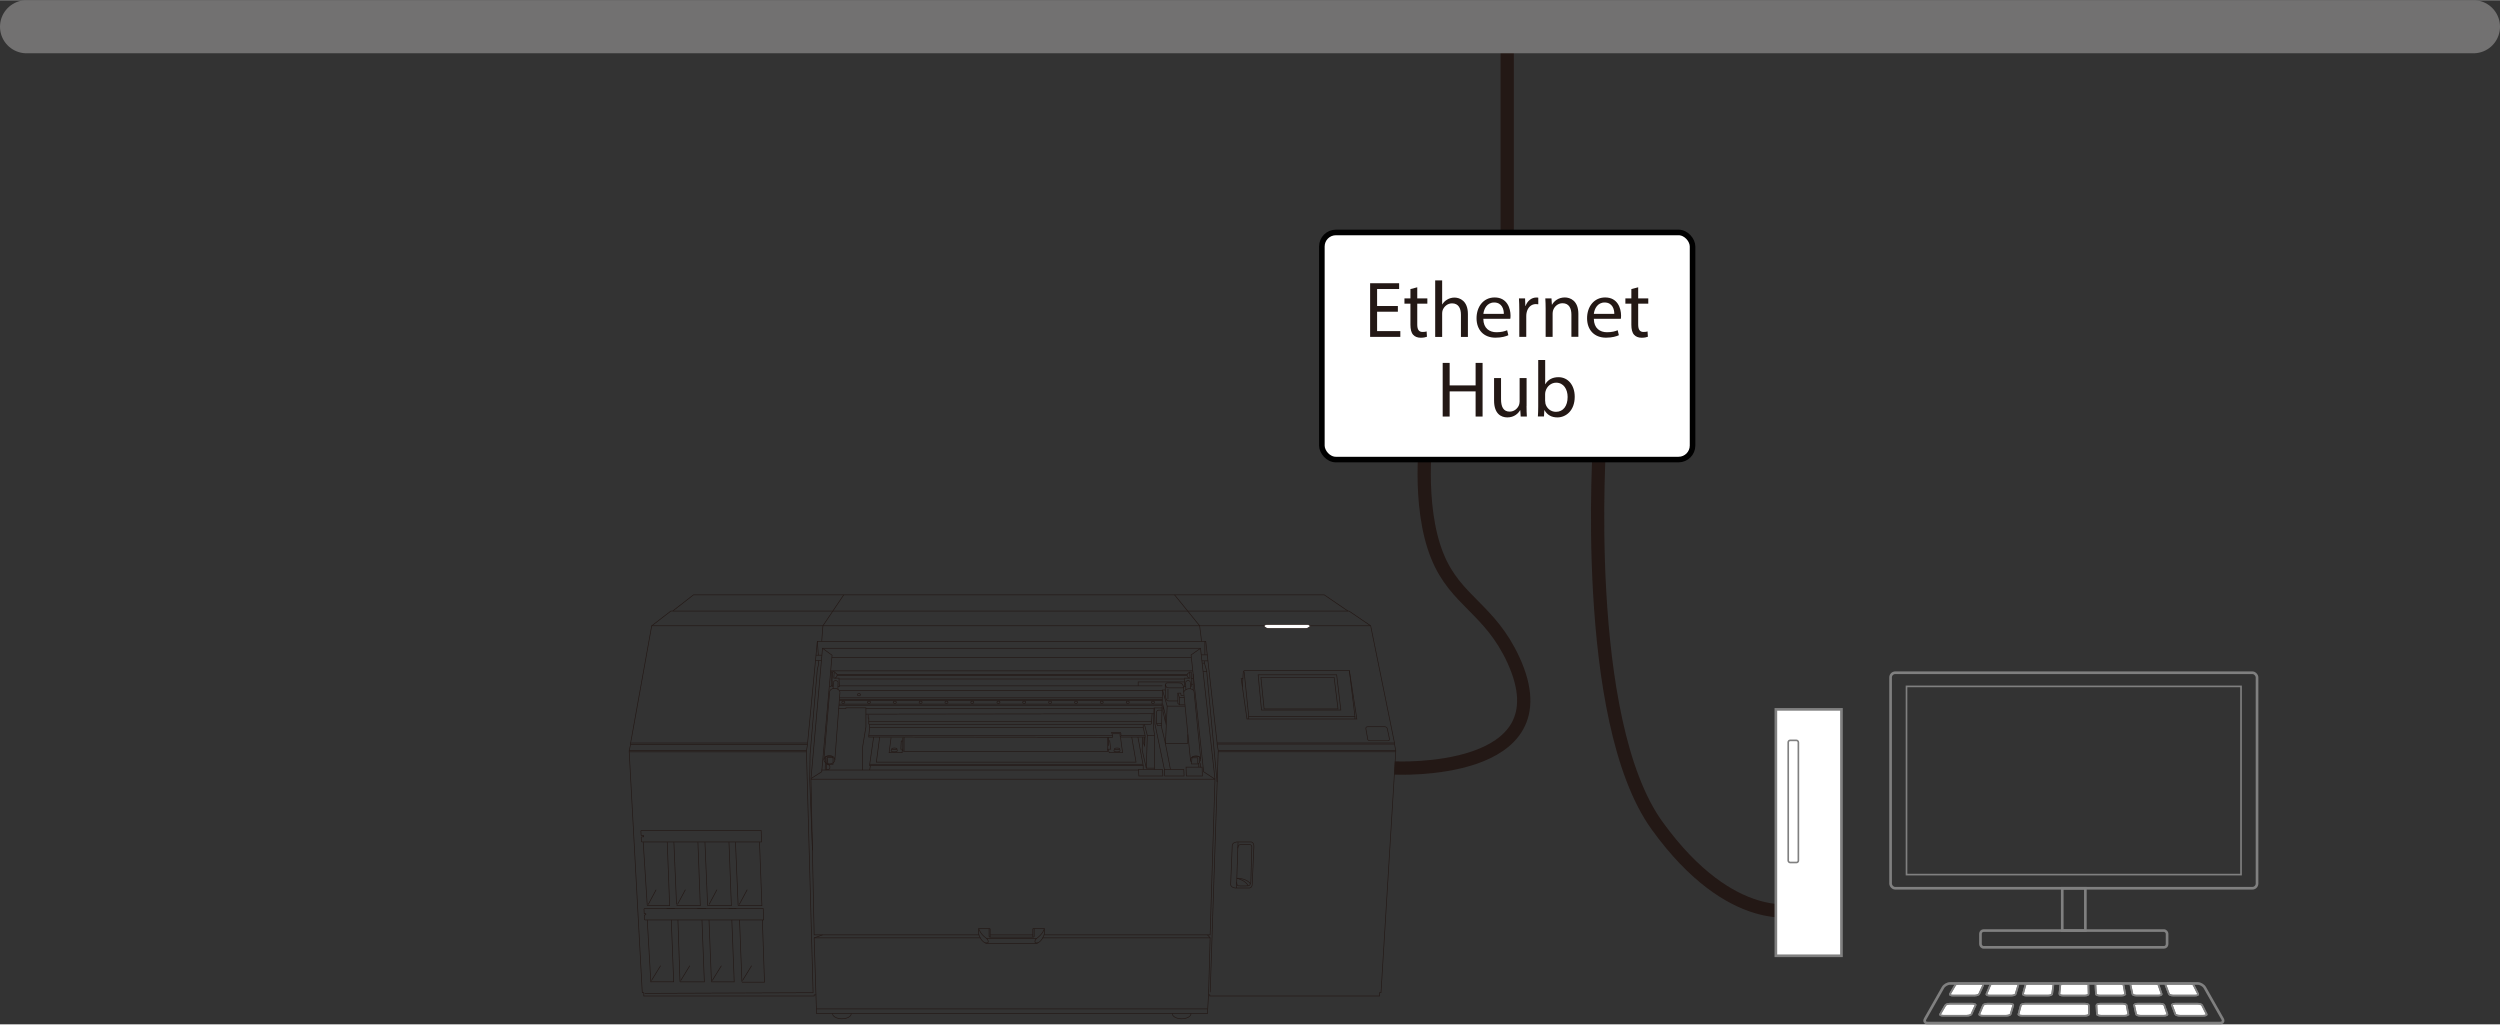 <?xml version="1.0" encoding="UTF-8"?><svg id="_レイヤー_4" xmlns="http://www.w3.org/2000/svg" width="31.38pc" height="12.86pc" viewBox="0 0 376.59 154.28"><rect x="0" y="0" width="376.59" height="154.28" fill="#333333" stroke="none"/><defs><style>.cls-1,.cls-2,.cls-3,.cls-4,.cls-5,.cls-6,.cls-7,.cls-8,.cls-9{stroke-miterlimit:10;}.cls-1,.cls-2,.cls-3,.cls-5,.cls-6,.cls-8{fill:none;}.cls-1,.cls-5,.cls-6,.cls-7{stroke:#231815;}.cls-1,.cls-6{stroke-width:2px;}.cls-10{stroke:#000;stroke-linejoin:round;stroke-width:.84px;}.cls-10,.cls-4,.cls-7,.cls-9{fill:#fff;}.cls-10,.cls-6,.cls-8{stroke-linecap:round;}.cls-2,.cls-3,.cls-4,.cls-9{stroke:gray;}.cls-2,.cls-9{stroke-width:.4px;}.cls-3,.cls-4{stroke-width:.25px;}.cls-11{fill:#231815;}.cls-5,.cls-7{stroke-width:.1px;}.cls-8{stroke:#727171;stroke-width:8px;}</style></defs><line class="cls-6" x1="227.04" y1="4" x2="227.04" y2="37.8"/><line class="cls-8" x1="4" y1="4" x2="372.59" y2="4"/><path class="cls-1" d="M210.06,115.66s25.98,1.29,17.92-16.26c-3.55-7.74-8.72-8.88-11.46-15.65-3.15-7.75-1.61-18.8-1.61-18.8"/><rect class="cls-3" x="287.19" y="103.37" width="50.39" height="28.35"/><rect class="cls-2" x="284.79" y="101.31" width="55.2" height="32.47" rx=".71" ry=".71"/><rect class="cls-2" x="298.33" y="140.15" width="28.11" height="2.53" rx=".48" ry=".48"/><rect class="cls-2" x="310.65" y="133.78" width="3.48" height="6.37"/><path class="cls-4" d="M298.13,149.71c-.06.12-.35.23-.66.23h-3.32c-.3,0-.49-.1-.42-.23l.79-1.35c.07-.12.37-.23.66-.23h3.15c.29,0,.48.1.42.23l-.62,1.35Z"/><path class="cls-3" d="M298.13,149.71c-.06.12-.35.23-.66.23h-3.32c-.3,0-.49-.1-.42-.23l.79-1.35c.07-.12.37-.23.66-.23h3.15c.29,0,.48.1.42.23l-.62,1.35Z"/><path class="cls-4" d="M296.97,152.75c-.06.12-.37.23-.7.23h-3.56c-.33,0-.54-.1-.46-.23l.79-1.35c.07-.12.39-.23.7-.23h3.39c.31,0,.52.1.46.23l-.62,1.35Z"/><path class="cls-3" d="M296.97,152.75c-.06.12-.37.23-.7.23h-3.56c-.33,0-.54-.1-.46-.23l.79-1.35c.07-.12.39-.23.7-.23h3.39c.31,0,.52.1.46.23l-.62,1.35Z"/><path class="cls-4" d="M303.63,149.71c-.04.12-.32.23-.62.23h-3.32c-.3,0-.51-.1-.46-.23l.57-1.35c.05-.12.33-.23.62-.23h3.15c.29,0,.49.1.46.23l-.4,1.35Z"/><path class="cls-3" d="M303.63,149.71c-.04.12-.32.23-.62.23h-3.32c-.3,0-.51-.1-.46-.23l.57-1.35c.05-.12.33-.23.62-.23h3.15c.29,0,.49.1.46.23l-.4,1.35Z"/><path class="cls-4" d="M302.87,152.75c-.04.12-.33.23-.66.23h-3.56c-.33,0-.55-.1-.5-.23l.57-1.35c.05-.12.35-.23.66-.23h3.39c.31,0,.54.1.5.23l-.4,1.35Z"/><path class="cls-3" d="M302.87,152.75c-.04.12-.33.23-.66.23h-3.56c-.33,0-.55-.1-.5-.23l.57-1.35c.05-.12.35-.23.66-.23h3.39c.31,0,.54.1.5.23l-.4,1.35Z"/><path class="cls-4" d="M309.12,149.71c-.02.12-.28.23-.58.23h-3.32c-.3,0-.53-.1-.49-.23l.36-1.35c.03-.12.3-.23.58-.23h3.15c.29,0,.51.1.49.23l-.18,1.35Z"/><path class="cls-3" d="M309.12,149.71c-.02.12-.28.23-.58.23h-3.32c-.3,0-.53-.1-.49-.23l.36-1.35c.03-.12.3-.23.58-.23h3.15c.29,0,.51.1.49.23l-.18,1.35Z"/><path class="cls-4" d="M314.68,152.75c0,.12-.26.23-.59.23h-9.51c-.33,0-.57-.1-.53-.23l.36-1.35c.03-.12.31-.23.62-.23h9.05c.31,0,.57.1.57.23l.03,1.35Z"/><path class="cls-3" d="M314.68,152.75c0,.12-.26.23-.59.23h-9.51c-.33,0-.57-.1-.53-.23l.36-1.35c.03-.12.31-.23.62-.23h9.05c.31,0,.57.1.57.23l.03,1.35Z"/><path class="cls-4" d="M314.62,149.71c0,.12-.24.23-.55.23h-3.32c-.3,0-.54-.1-.53-.23l.14-1.35c.01-.12.26-.23.55-.23h3.15c.29,0,.53.1.53.23l.03,1.35Z"/><path class="cls-3" d="M314.62,149.71c0,.12-.24.23-.55.23h-3.32c-.3,0-.54-.1-.53-.23l.14-1.35c.01-.12.26-.23.55-.23h3.15c.29,0,.53.1.53.23l.03,1.35Z"/><path class="cls-4" d="M320.12,149.71c.02.12-.21.23-.51.23h-3.32c-.3,0-.56-.1-.57-.23l-.07-1.35c0-.12.22-.23.51-.23h3.15c.29,0,.54.1.57.23l.25,1.35Z"/><path class="cls-3" d="M320.12,149.71c.02.12-.21.23-.51.23h-3.32c-.3,0-.56-.1-.57-.23l-.07-1.35c0-.12.22-.23.51-.23h3.15c.29,0,.54.1.57.23l.25,1.35Z"/><path class="cls-4" d="M320.59,152.75c.02.12-.23.23-.55.23h-3.56c-.33,0-.6-.1-.61-.23l-.07-1.35c0-.12.24-.23.55-.23h3.39c.31,0,.58.1.61.23l.25,1.35Z"/><path class="cls-3" d="M320.59,152.75c.02.12-.23.23-.55.23h-3.56c-.33,0-.6-.1-.61-.23l-.07-1.35c0-.12.24-.23.55-.23h3.39c.31,0,.58.1.61.23l.25,1.35Z"/><path class="cls-4" d="M325.62,149.71c.04.12-.17.23-.48.23h-3.32c-.3,0-.58-.1-.6-.23l-.29-1.35c-.03-.12.19-.23.48-.23h3.15c.29,0,.56.1.6.23l.46,1.35Z"/><path class="cls-3" d="M325.62,149.71c.04.12-.17.23-.48.23h-3.32c-.3,0-.58-.1-.6-.23l-.29-1.35c-.03-.12.19-.23.48-.23h3.15c.29,0,.56.1.6.23l.46,1.35Z"/><path class="cls-4" d="M326.49,152.75c.04.12-.19.23-.52.23h-3.56c-.33,0-.62-.1-.64-.23l-.29-1.35c-.03-.12.21-.23.52-.23h3.39c.31,0,.6.1.64.23l.46,1.35Z"/><path class="cls-3" d="M326.49,152.75c.04.12-.19.23-.52.23h-3.56c-.33,0-.62-.1-.64-.23l-.29-1.35c-.03-.12.21-.23.52-.23h3.39c.31,0,.6.1.64.23l.46,1.35Z"/><path class="cls-4" d="M331.12,149.71c.06.12-.14.23-.44.23h-3.32c-.3,0-.59-.1-.64-.23l-.51-1.35c-.05-.12.15-.23.44-.23h3.15c.29,0,.58.1.64.23l.68,1.35Z"/><path class="cls-3" d="M331.12,149.71c.06.12-.14.23-.44.23h-3.32c-.3,0-.59-.1-.64-.23l-.51-1.35c-.05-.12.15-.23.44-.23h3.15c.29,0,.58.1.64.23l.68,1.35Z"/><path class="cls-4" d="M332.4,152.75c.06.12-.15.23-.48.23h-3.56c-.33,0-.63-.1-.68-.23l-.51-1.35c-.05-.12.17-.23.48-.23h3.39c.31,0,.62.1.68.23l.68,1.35Z"/><path class="cls-3" d="M332.4,152.75c.06.12-.15.23-.48.23h-3.56c-.33,0-.63-.1-.68-.23l-.51-1.35c-.05-.12.17-.23.48-.23h3.39c.31,0,.62.1.68.23l.68,1.35Z"/><path class="cls-2" d="M311.65,154.08c.39,0,1.03,0,1.42,0h21.37c.39,0,.55-.28.36-.62l-2.68-4.72c-.19-.34-.67-.62-1.06-.62h-17.95c-.39,0-1.03,0-1.42,0h-17.95c-.39,0-.87.28-1.06.62l-2.68,4.72c-.19.34-.03.62.36.62h21.3Z"/><path class="cls-6" d="M240.98,66.24s-2.9,42.14,8.65,58.12c11.3,15.64,21.28,12.61,21.28,12.61"/><rect class="cls-9" x="267.51" y="106.83" width="9.88" height="37.12"/><rect class="cls-3" x="269.37" y="111.5" width="1.53" height="18.4" rx=".29" ry=".29"/><rect class="cls-10" x="199.12" y="34.99" width="55.84" height="34.21" rx="2.11" ry="2.11"/><path class="cls-11" d="M210.57,46.93h-3.13v2.92h3.5v.87h-4.55v-8.08h4.37v.87h-3.32v2.56h3.13v.86Z"/><path class="cls-11" d="M213.49,43.25v1.67h1.52v.8h-1.52v3.13c0,.72.21,1.13.8,1.13.27,0,.47-.03.61-.08l.05.8c-.21.08-.53.15-.94.15-.48,0-.89-.16-1.14-.45-.29-.32-.41-.83-.41-1.51v-3.17h-.9v-.8h.9v-1.4l1.03-.27Z"/><path class="cls-11" d="M216.19,42.21h1.05v3.62h.02c.17-.3.44-.56.76-.74.31-.18.68-.29,1.08-.29.78,0,2.02.48,2.02,2.48v3.45h-1.05v-3.34c0-.94-.35-1.72-1.34-1.72-.69,0-1.22.48-1.42,1.05-.05.15-.07.31-.07.5v3.51h-1.05v-8.52Z"/><path class="cls-11" d="M223.44,48.01c.02,1.43.93,2.01,1.98,2.01.75,0,1.22-.14,1.61-.3l.18.75c-.37.17-1.01.37-1.94.37-1.78,0-2.85-1.19-2.85-2.93s1.04-3.13,2.73-3.13c1.89,0,2.39,1.66,2.39,2.73,0,.22-.01.38-.04.49h-4.07ZM226.53,47.25c.01-.67-.27-1.71-1.46-1.71-1.08,0-1.54.97-1.62,1.71h3.07Z"/><path class="cls-11" d="M228.86,46.73c0-.69-.02-1.27-.05-1.81h.92l.04,1.14h.04c.27-.78.91-1.27,1.62-1.27.11,0,.2,0,.29.03v.99c-.11-.02-.21-.03-.36-.03-.74,0-1.27.56-1.41,1.35-.03.15-.04.32-.04.49v3.1h-1.05v-3.99Z"/><path class="cls-11" d="M232.83,46.49c0-.61-.02-1.09-.05-1.57h.93l.06.95h.03c.29-.54.96-1.09,1.92-1.09.8,0,2.04.48,2.04,2.47v3.46h-1.05v-3.34c0-.94-.35-1.72-1.34-1.72-.69,0-1.23.49-1.42,1.08-.04.13-.07.32-.07.49v3.5h-1.05v-4.23Z"/><path class="cls-11" d="M240.09,48.01c.02,1.43.93,2.01,1.98,2.01.75,0,1.22-.14,1.61-.3l.18.75c-.37.17-1.01.37-1.94.37-1.78,0-2.85-1.19-2.85-2.93s1.04-3.13,2.73-3.13c1.89,0,2.39,1.66,2.39,2.73,0,.22-.01.38-.04.49h-4.07ZM243.17,47.25c.01-.67-.27-1.71-1.46-1.71-1.08,0-1.54.97-1.62,1.71h3.07Z"/><path class="cls-11" d="M246.77,43.25v1.67h1.52v.8h-1.52v3.13c0,.72.21,1.13.8,1.13.27,0,.47-.03.61-.08l.05.8c-.21.08-.53.15-.94.15-.48,0-.89-.16-1.14-.45-.29-.32-.41-.83-.41-1.51v-3.17h-.9v-.8h.9v-1.4l1.03-.27Z"/><path class="cls-11" d="M218.37,54.64v3.39h3.91v-3.39h1.05v8.08h-1.05v-3.79h-3.91v3.79h-1.05v-8.08h1.05Z"/><path class="cls-11" d="M229.95,61.13c0,.61.02,1.13.05,1.59h-.93l-.06-.95h-.03c-.27.47-.88,1.08-1.92,1.08-.91,0-2-.51-2-2.54v-3.39h1.05v3.2c0,1.1.34,1.86,1.3,1.86.71,0,1.2-.49,1.4-.97.05-.15.1-.34.1-.54v-3.55h1.05v4.21Z"/><path class="cls-11" d="M231.66,62.72c.03-.4.05-.98.05-1.5v-7.02h1.05v3.65h.02c.37-.65,1.04-1.06,1.98-1.06,1.44,0,2.45,1.2,2.45,2.95,0,2.08-1.32,3.11-2.61,3.11-.84,0-1.51-.33-1.94-1.09h-.03l-.05.95h-.91ZM232.76,60.4c0,.13.02.26.04.38.2.73.82,1.23,1.58,1.23,1.11,0,1.76-.9,1.76-2.23,0-1.17-.6-2.16-1.73-2.16-.71,0-1.38.5-1.6,1.3-.03.13-.06.27-.06.44v1.04Z"/><path class="cls-5" d="M115.02,138.55h-17.82s-.13.02-.14-.12v-.57s.02-.08.13-.08.09,0,.09,0v-.18h-.24s0,0,0-.08l-.03-.61s0-.08.12-.08h17.84l.05,1.72Z"/><path class="cls-5" d="M114.7,126.8h-17.95s-.13.02-.14-.12l-.02-.57s0-.08.12-.08h.25v-.18h-.24s-.15,0-.15-.08l-.03-.61s0-.08.12-.08h18l.05,1.72Z"/><polygon class="cls-5" points="199.48 89.58 203.05 92.02 203.21 92.02 206.47 94.24 210.08 111.98 210.08 112.14 210.25 113.05 210.25 113.23 208.03 149.51 207.8 149.51 207.8 150.01 182.24 150.01 182.24 149.84 182.05 149.84 181.88 152.66 123 152.66 122.91 149.84 122.64 149.84 122.64 150.01 96.98 150.01 96.98 149.51 96.75 149.51 94.78 113.23 94.78 113.05 94.99 112.1 94.99 111.93 98.17 94.24 101.06 92.02 101.33 92.02 104.46 89.58 199.48 89.58"/><polyline class="cls-5" points="182.3 149.44 183.51 113.01 183.34 112.06 183.34 111.89 181.63 96.58 123.12 96.58 121.65 111.93 121.65 112.1 121.48 113.05 121.48 113.23 122.48 149.51 97.11 149.61"/><line class="cls-5" x1="98.17" y1="94.24" x2="206.42" y2="94.24"/><line class="cls-5" x1="203.05" y1="92.02" x2="101.38" y2="92.02"/><line class="cls-5" x1="94.96" y1="111.9" x2="121.61" y2="111.9"/><line class="cls-5" x1="94.99" y1="112.1" x2="121.64" y2="112.1"/><line class="cls-5" x1="94.78" y1="113.05" x2="121.48" y2="113.05"/><line class="cls-5" x1="94.78" y1="113.23" x2="121.48" y2="113.23"/><path class="cls-5" d="M155.83,142.11c1.18,0,1.52-1.58,1.52-1.58v-.62s-.03-.09-.11-.09h-1.48s-.18,0-.18.09v1.23h-6.43v-1.23c0-.08-.18-.09-.18-.09h-1.48c-.08,0-.11.09-.11.09v.62s.34,1.58,1.52,1.58h6.91Z"/><path class="cls-5" d="M147.5,139.97s.11.64,1.11,1.37c0,0,.26.19.26.48s-.45.18-.45.18"/><line class="cls-5" x1="148.61" y1="141.34" x2="156.15" y2="141.34"/><path class="cls-5" d="M157.26,139.97s-.11.64-1.11,1.37c0,0-.26.19-.26.48s.45.18.45.18"/><path class="cls-5" d="M148.99,139.86v1.18s-.02.09.17.09"/><path class="cls-5" d="M155.78,139.86v1.18s.02.09-.17.09"/><line class="cls-5" x1="155.59" y1="140.8" x2="149.16" y2="140.8"/><polyline class="cls-5" points="147.5 140.8 122.64 140.8 122.16 117.35 123.9 97.63 180.84 97.63 183.02 117.35 182.29 140.8 157.26 140.8"/><line class="cls-5" x1="122.64" y1="141.25" x2="123.9" y2="140.8"/><polyline class="cls-5" points="147.68 141.25 122.64 141.25 122.91 149.84"/><polyline class="cls-5" points="182.05 149.84 182.29 141.25 157.05 141.25"/><polygon class="cls-5" points="187.48 100.98 203.26 100.98 204.39 108.28 187.84 108.28 186.97 102.21 187.22 102.21 187.29 101.1 187.48 100.98"/><line class="cls-5" x1="187.22" y1="102.21" x2="187.15" y2="103.43"/><polyline class="cls-5" points="187.41 101.13 188.1 107.89 188.02 108.28"/><polyline class="cls-5" points="188.1 107.89 204.1 107.89 204.1 108.28"/><line class="cls-5" x1="204.1" y1="107.89" x2="203.26" y2="100.98"/><polygon class="cls-5" points="201.98 106.94 190.03 106.94 189.52 101.62 201.35 101.62 201.98 106.94"/><polygon class="cls-5" points="201.55 106.76 190.42 106.76 189.94 102.02 200.97 102.02 201.55 106.76"/><path class="cls-7" d="M196.7,94.64c.27,0,.46-.13.63-.29s-.32-.31-.32-.31h-6.25s-.49.14-.32.31.36.29.63.29,5.36,0,5.63,0Z"/><polyline class="cls-5" points="176.93 89.58 180.71 94.24 181 96.58"/><polyline class="cls-5" points="127.1 89.58 123.96 94.24 123.78 96.58"/><line class="cls-5" x1="183.34" y1="111.89" x2="210.07" y2="111.89"/><line class="cls-5" x1="183.34" y1="112.06" x2="210.07" y2="112.06"/><line class="cls-5" x1="183.51" y1="113.01" x2="210.25" y2="113.01"/><line class="cls-5" x1="210.25" y1="113.22" x2="183.5" y2="113.22"/><path class="cls-5" d="M206.36,111.56c-.29,0-.33-.21-.33-.21,0,0-.17-1.06-.27-1.53-.09-.44.31-.37.31-.37h2.56s.29,0,.36.34.29,1.39.29,1.39c0,0,.11.37-.18.38s-2.74,0-2.74,0Z"/><path class="cls-5" d="M188.64,133.04c0,.72-.43.7-.43.7h-2.13s-.7-.08-.7-.54l.24-5.86c0-.46.7-.54.7-.54h2.13s.43-.01.43.7l-.24,5.53Z"/><path class="cls-5" d="M186.32,132.27s1.42-.04,2.02.82"/><line class="cls-5" x1="186.49" y1="126.85" x2="186.26" y2="133.74"/><path class="cls-5" d="M186.46,127.75s0-.56.45-.56h1.29s.37-.03.37.4-.15,5.29-.15,5.29c0,0-.06.52-.42.54s-1.39,0-1.39,0c0,0-.32.06-.32-.56"/><path class="cls-5" d="M186.32,132.27s1.35.32,1.69,1.14"/><line class="cls-5" x1="122.98" y1="151.95" x2="181.9" y2="151.95"/><path class="cls-5" d="M179.41,152.66c0,.43-.63.78-1.41.78s-1.41-.35-1.41-.78"/><path class="cls-5" d="M128.23,152.66c0,.43-.63.78-1.41.78s-1.41-.35-1.41-.78"/><line class="cls-5" x1="97.5" y1="136.4" x2="96.89" y2="126.83"/><polyline class="cls-5" points="100.51 126.83 100.87 136.4 97.5 136.4"/><line class="cls-5" x1="101.91" y1="136.22" x2="101.51" y2="126.83"/><polyline class="cls-5" points="105.13 126.83 105.49 136.4 101.91 136.4"/><line class="cls-5" x1="106.59" y1="136.4" x2="106.19" y2="126.83"/><polyline class="cls-5" points="109.81 126.83 110.17 136.4 106.59 136.4"/><line class="cls-5" x1="111.19" y1="136.4" x2="110.79" y2="126.83"/><polyline class="cls-5" points="114.41 126.83 114.77 136.4 111.19 136.4"/><line class="cls-5" x1="98.04" y1="147.93" x2="97.5" y2="138.55"/><path class="cls-5" d="M109.75,136.83c1.62,0,.29,0,1.17,0"/><path class="cls-5" d="M105.03,136.83c1.47,0-.41,0,1.33,0"/><path class="cls-5" d="M100.41,136.83h1.25"/><polyline class="cls-5" points="101.12 138.55 101.48 147.87 98.04 147.87"/><line class="cls-5" x1="102.43" y1="147.87" x2="102.12" y2="138.55"/><polyline class="cls-5" points="105.74 138.55 106.1 147.88 102.43 147.88"/><line class="cls-5" x1="107.17" y1="147.87" x2="106.8" y2="138.55"/><polyline class="cls-5" points="110.24 138.55 110.6 147.88 107.17 147.88"/><line class="cls-5" x1="111.76" y1="147.87" x2="111.4" y2="138.55"/><polyline class="cls-5" points="114.84 138.56 115.16 147.93 111.76 147.93"/><line class="cls-5" x1="183.02" y1="117.35" x2="122.16" y2="117.35"/><polyline class="cls-5" points="180.84 97.63 179.42 98.63 181.31 116.23 183.02 117.35"/><polyline class="cls-5" points="122.17 117.25 123.78 116.23 125.34 98.68 123.9 97.63"/><line class="cls-5" x1="125.31" y1="99.04" x2="179.42" y2="99.04"/><line class="cls-5" x1="179.68" y1="101.03" x2="125.13" y2="101.03"/><line class="cls-5" x1="123.75" y1="115.97" x2="171.55" y2="115.97"/><path class="cls-5" d="M178.32,104.38c-.04-.3.27-.59.7-.65s.81.14.85.44"/><path class="cls-5" d="M179.49,114.78c-.09-.07-.15-.17-.17-.28-.04-.3.27-.59.7-.65s.81.14.85.44c.02.14-.04.28-.15.4"/><line class="cls-5" x1="178.32" y1="104.38" x2="179.33" y2="114.49"/><line class="cls-5" x1="179.87" y1="104.17" x2="180.87" y2="114.28"/><path class="cls-5" d="M179.56,114.13h.87v.8s.15,0,.15.13v.46"/><path class="cls-5" d="M180.81,115.56v-.48c0-.13-.1-.17-.1-.17,0,0,0-.37,0-.7s-.25-.27-.25-.27l-.85.05-.06.14-.07.92h1.09"/><path class="cls-5" d="M124.3,115.97l.06-2,.98-.03s.15.06.15.27v.89h-.76l-.15-.94"/><path class="cls-5" d="M124.53,115.97v-.91l.06-.99h.79s.11.02.11.14"/><line class="cls-5" x1="124.74" y1="115.1" x2="124.74" y2="115.2"/><ellipse class="cls-5" cx="124.94" cy="114.42" rx=".82" ry=".63"/><path class="cls-5" d="M124.97,104.22c.02-.33.38-.58.81-.55s.76.31.74.64"/><path class="cls-5" d="M125.55,102.75c0-.15.17-.26.36-.25s.34.14.33.29"/><path class="cls-5" d="M124.53,115.15s.48-.04.48.3v.16c0,.34-.48.3-.48.3"/><polyline class="cls-5" points="125.49 103.38 125.39 103.38 125.34 102.31 125.44 101.15 125.67 101.15 125.6 102.13 126.38 102.12 126.38 102.26 126.45 103.38 126.22 103.38"/><line class="cls-5" x1="125.55" y1="102.75" x2="125.49" y2="103.74"/><line class="cls-5" x1="126.24" y1="102.79" x2="126.22" y2="103.8"/><path class="cls-5" d="M179.3,102.75c0-.15-.17-.26-.36-.25s-.34.14-.33.29"/><polyline class="cls-5" points="179.35 103.38 179.45 103.38 179.45 102.25 179.44 101.22 179.21 101.22 179.25 102.13 178.46 102.12 178.46 102.26 178.39 103.38 178.63 103.38"/><line class="cls-5" x1="179.3" y1="102.75" x2="179.35" y2="103.74"/><line class="cls-5" x1="178.6" y1="102.79" x2="178.63" y2="103.86"/><line class="cls-5" x1="126.52" y1="104.31" x2="125.76" y2="114.42"/><line class="cls-5" x1="124.97" y1="104.22" x2="124.11" y2="114.42"/><polyline class="cls-5" points="130.44 106.7 130.44 109.46 129.9 112.73 129.9 115.97"/><polyline class="cls-5" points="126.34 106.7 127.42 106.7 127.42 106.6 130.44 106.6 130.44 106.7 173.81 106.7"/><line class="cls-5" x1="123.12" y1="96.58" x2="123.27" y2="98.67"/><polyline class="cls-5" points="123.27 99.49 123.27 100.18 123.12 100.77 122.03 113.6 121.97 117.35 122.39 128.06"/><polyline class="cls-5" points="124.92 103.38 125.21 103.38 125.21 101.08"/><line class="cls-5" x1="125.44" y1="101.22" x2="125.21" y2="101.22"/><line class="cls-5" x1="125.38" y1="103.25" x2="125.21" y2="103.25"/><line class="cls-5" x1="126.08" y1="101.58" x2="178.84" y2="101.58"/><line class="cls-5" x1="126.09" y1="101.74" x2="178.79" y2="101.74"/><line class="cls-5" x1="126.38" y1="102.26" x2="178.47" y2="102.26"/><line class="cls-5" x1="126.43" y1="103.29" x2="175.1" y2="103.29"/><line class="cls-5" x1="126.45" y1="103.98" x2="175.1" y2="103.98"/><line class="cls-5" x1="126.45" y1="105.09" x2="175.09" y2="105.09"/><line class="cls-5" x1="126.45" y1="105.32" x2="175.1" y2="105.32"/><line class="cls-5" x1="126.43" y1="105.49" x2="175.1" y2="105.49"/><line class="cls-5" x1="126.39" y1="106.04" x2="175.1" y2="106.04"/><line class="cls-5" x1="126.39" y1="106.21" x2="175.06" y2="106.21"/><path class="cls-5" d="M125.71,101.22h.08v.11s.3.03.3.36-.33.44-.33.44"/><path class="cls-5" d="M179.2,101.22h-.08s0,.11,0,.11c0,0-.3.03-.3.36s.33.44.33.44"/><line class="cls-5" x1="179.45" y1="102.18" x2="179.73" y2="102.18"/><line class="cls-5" x1="179.45" y1="103.04" x2="179.73" y2="103.04"/><line class="cls-5" x1="179.73" y1="101.5" x2="179.73" y2="103.91"/><polyline class="cls-5" points="171.45 103.29 171.45 102.7 178.43 102.7"/><polyline class="cls-5" points="175.11 103.91 175.82 106.34 178.52 106.34"/><line class="cls-5" x1="175.82" y1="106.34" x2="175.56" y2="111.95"/><polygon class="cls-5" points="175.56 108.79 175.19 107.1 175.19 106.21 175.56 107.75 175.56 108.79"/><path class="cls-5" d="M175.54,103.91v.81s0,.15.03.23.13.43.13.43c0,0,.11.18.33.18h1.41"/><path class="cls-5" d="M175.65,102.93c-.18.15.04.52.04.52,0,0,.01.14.43.14h1.93s.37,0,.19-.3-.18-.3-.18-.3c0,0-.07-.15-.52-.15h-1.69c-.31,0-.32.4-.32.4v.67h-.42l-.14,5.61.59,2.43h3.36v-1.35"/><line class="cls-5" x1="178.29" y1="103.41" x2="178.29" y2="104.28"/><polyline class="cls-5" points="178.32 104.74 177.91 104.74 177.86 104.38 177.43 104.38 177.43 105.93 177.66 106.14 178.47 106.14"/><polyline class="cls-5" points="177.43 104.38 177.66 105.03 178.39 105.03"/><line class="cls-5" x1="177.66" y1="105.03" x2="177.66" y2="106.14"/><line class="cls-5" x1="175.94" y1="103.74" x2="175.94" y2="105.32"/><polyline class="cls-5" points="173.93 115.87 173.93 110.72 173.75 109.66 173.84 106.61 175.04 106.61"/><polyline class="cls-5" points="175.42 115.97 173.98 109.05 173.91 106.61"/><line class="cls-5" x1="175.5" y1="111.71" x2="176.31" y2="115.87"/><path class="cls-5" d="M174.97,109.28h-.58l-.17-.29v-1.78s.05-.26.32-.26h.52"/><line class="cls-5" x1="174.22" y1="108.99" x2="174.99" y2="108.99"/><line class="cls-5" x1="173.81" y1="107.49" x2="130.43" y2="107.55"/><line class="cls-5" x1="173.47" y1="108.69" x2="130.87" y2="108.69"/><polyline class="cls-5" points="172.13 111 172.05 112.95 172.67 115.68 173.91 115.68"/><polyline class="cls-5" points="172.39 109.08 172.83 110.77 173.91 110.78"/><line class="cls-5" x1="172.67" y1="115.68" x2="172.83" y2="110.77"/><polyline class="cls-5" points="171.41 111 172.21 115.31 172.21 115.87"/><polyline class="cls-5" points="170.48 111 171.13 114.78 132.01 114.78 132.51 111"/><path class="cls-5" d="M130.78,107.63v.51h.09v.8s-.03.13.06.13h42.33c.18,0,.2-.09.2-.09v-.29l.08-1.19"/><polyline class="cls-5" points="131 109.57 130.87 110.8 130.87 111 167.58 111.04 167.58 110.84"/><polyline class="cls-5" points="130.93 109.08 131 109.57 172.21 109.57"/><polyline class="cls-5" points="131.6 111 131.01 115.1 131.01 115.31 132.01 115.31 172.21 115.31"/><line class="cls-5" x1="131.11" y1="115.31" x2="131.01" y2="115.97"/><polyline class="cls-5" points="134.23 111.07 133.93 113.35 135.9 113.35 135.9 113.01 136 113.01"/><polyline class="cls-5" points="136 111.6 135.76 111.6 135.7 112.83 136 112.83"/><polyline class="cls-5" points="136 111.07 136 113.07 136.17 113.16 166.87 113.16 166.87 111.04"/><line class="cls-5" x1="136.18" y1="111" x2="136.18" y2="113.12"/><line class="cls-5" x1="131.01" y1="115.1" x2="172.14" y2="115.1"/><polyline class="cls-5" points="167.55 110.5 168.72 110.5 168.72 110.86 168.89 111 172.5 111 172.5 110.8 172.21 109.57 172.21 109.15"/><polyline class="cls-5" points="130.87 110.8 167.59 110.8 167.45 110.29 168.74 110.29 168.85 110.45 168.85 110.77 172.5 110.77"/><polyline class="cls-5" points="168.77 110.9 169.1 113.34 167.1 113.34 166.87 112.83 167.32 112.83 167.16 111.57 167 111.57"/><line class="cls-5" x1="167" y1="111.04" x2="167" y2="112.32"/><ellipse class="cls-5" cx="130.9" cy="105.76" rx=".23" ry=".17"/><ellipse class="cls-5" cx="134.79" cy="105.76" rx=".23" ry=".17"/><ellipse class="cls-5" cx="138.68" cy="105.76" rx=".23" ry=".17"/><ellipse class="cls-5" cx="142.57" cy="105.76" rx=".23" ry=".17"/><ellipse class="cls-5" cx="146.46" cy="105.76" rx=".23" ry=".17"/><ellipse class="cls-5" cx="150.4" cy="105.76" rx=".23" ry=".17"/><ellipse class="cls-5" cx="154.28" cy="105.76" rx=".23" ry=".17"/><ellipse class="cls-5" cx="158.18" cy="105.76" rx=".23" ry=".17"/><ellipse class="cls-5" cx="162.09" cy="105.76" rx=".23" ry=".17"/><ellipse class="cls-5" cx="165.96" cy="105.76" rx=".23" ry=".17"/><ellipse class="cls-5" cx="169.88" cy="105.76" rx=".23" ry=".17"/><ellipse class="cls-5" cx="173.68" cy="105.76" rx=".23" ry=".17"/><ellipse class="cls-5" cx="127.03" cy="105.76" rx=".23" ry=".17"/><ellipse class="cls-5" cx="129.39" cy="104.62" rx=".23" ry=".17"/><ellipse class="cls-5" cx="168.27" cy="112.77" rx=".38" ry=".12"/><path class="cls-5" d="M167.89,112.77l-.1.31c0,.08.21.15.47.15s.47-.07.47-.15l-.08-.33"/><ellipse class="cls-5" cx="134.72" cy="112.77" rx=".38" ry=".12"/><path class="cls-5" d="M134.33,112.77l-.1.31c0,.08.21.15.47.15s.47-.07.47-.15l-.08-.33"/><line class="cls-5" x1="180.94" y1="98.62" x2="181.86" y2="98.62"/><line class="cls-5" x1="181.05" y1="99.52" x2="181.96" y2="99.52"/><polyline class="cls-5" points="181.12 99.87 181.43 99.87 181.78 101.06 181.78 101.15 181.23 101.15"/><line class="cls-5" x1="181.5" y1="96.58" x2="181.5" y2="98.58"/><line class="cls-5" x1="181.43" y1="99.56" x2="181.43" y2="99.87"/><line class="cls-5" x1="181.78" y1="101.15" x2="183.34" y2="117.79"/><polygon class="cls-5" points="175.17 116.87 171.55 116.87 171.5 115.88 175.11 115.88 175.17 116.87"/><polygon class="cls-5" points="178.37 116.87 175.44 116.87 175.39 115.88 178.32 115.88 178.37 116.87"/><polygon class="cls-5" points="181.12 116.87 178.71 116.87 178.66 115.53 181.08 115.53 181.12 116.87"/><line class="cls-5" x1="122.92" y1="98.67" x2="123.8" y2="98.67"/><line class="cls-5" x1="123.73" y1="99.49" x2="122.83" y2="99.49"/><line class="cls-5" x1="182.29" y1="141.25" x2="181.9" y2="140.8"/><polyline class="cls-5" points="172.48 111 172.42 112.32 172.29 111.99 172.35 111"/><line class="cls-5" x1="98.13" y1="147.68" x2="99.51" y2="145.44"/><line class="cls-5" x1="102.54" y1="147.68" x2="103.91" y2="145.44"/><line class="cls-5" x1="107.29" y1="147.68" x2="108.67" y2="145.44"/><line class="cls-5" x1="111.85" y1="147.68" x2="113.22" y2="145.44"/><line class="cls-5" x1="97.65" y1="136.22" x2="98.84" y2="133.99"/><line class="cls-5" x1="102.05" y1="136.22" x2="103.25" y2="133.99"/><line class="cls-5" x1="106.81" y1="136.22" x2="108" y2="133.99"/><line class="cls-5" x1="111.36" y1="136.22" x2="112.56" y2="133.99"/></svg>